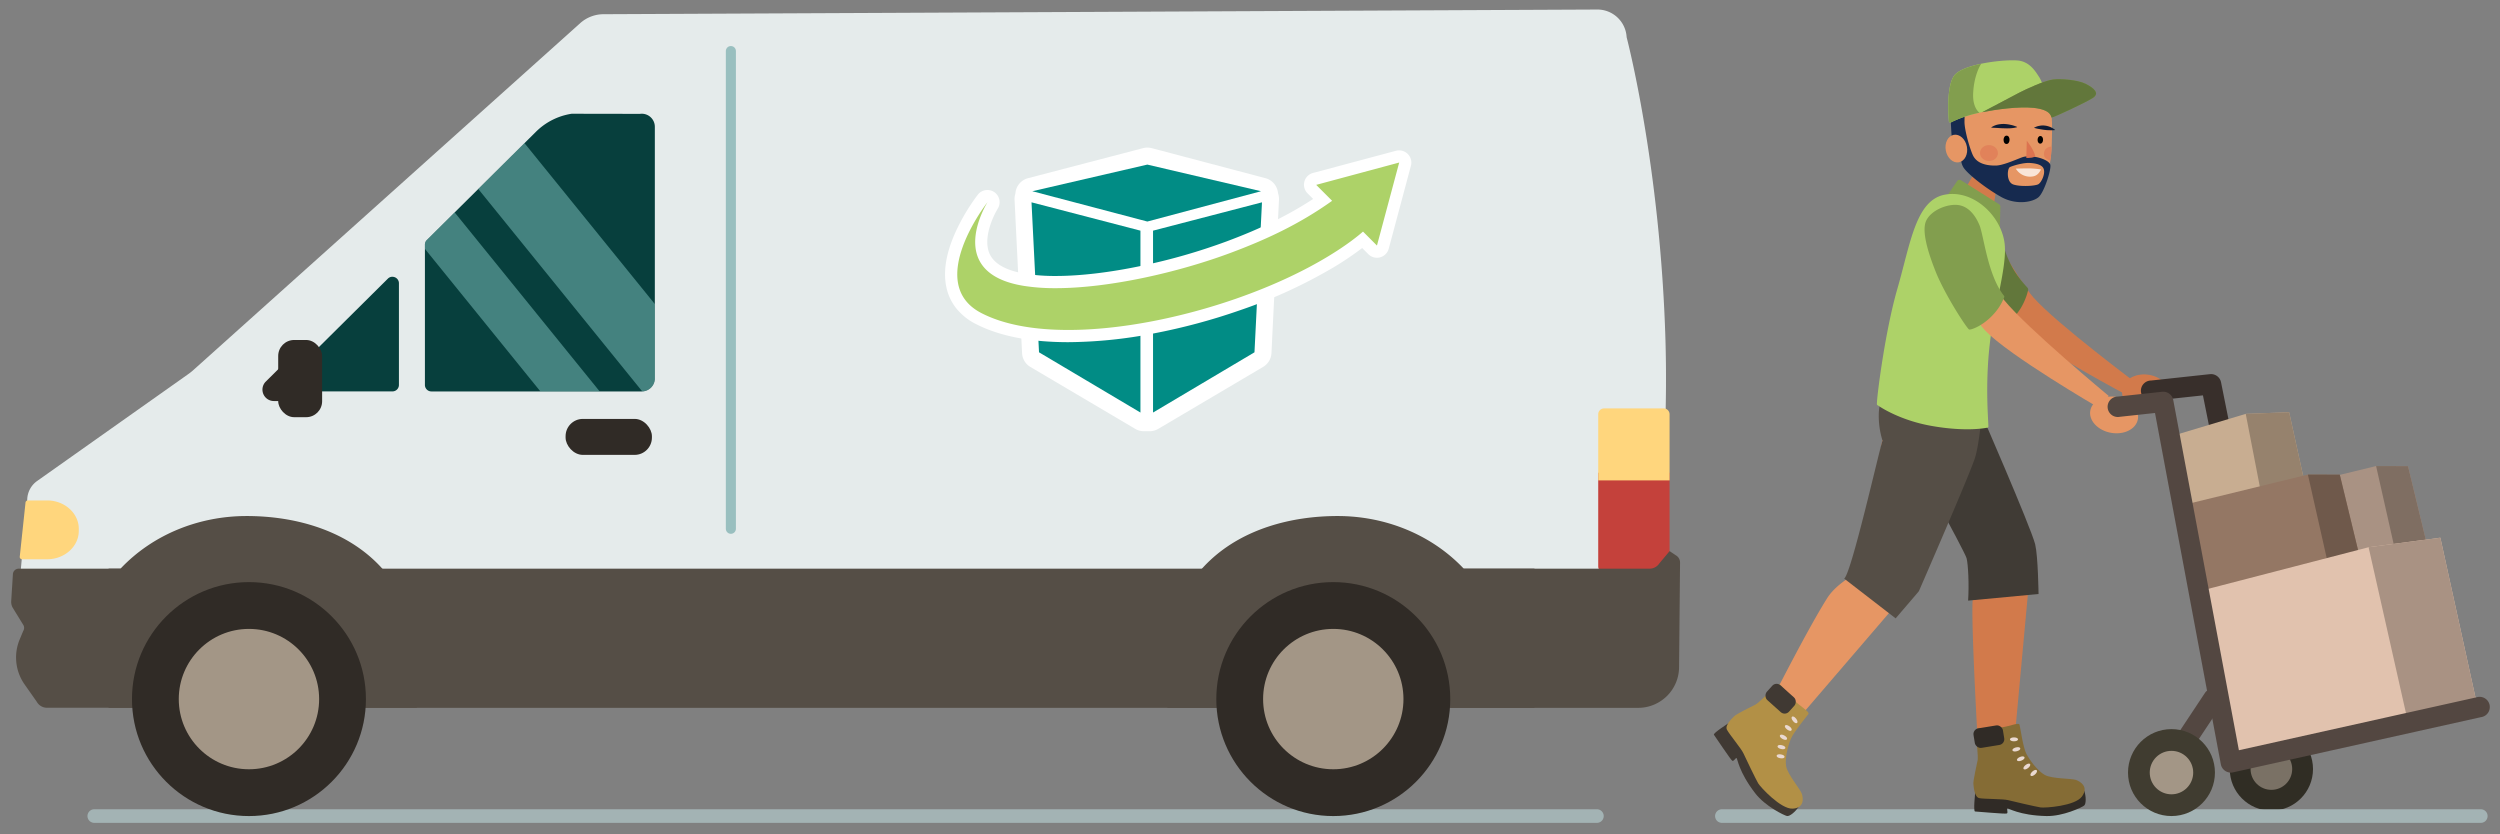 <?xml version="1.0" encoding="UTF-8"?> <svg xmlns="http://www.w3.org/2000/svg" xmlns:xlink="http://www.w3.org/1999/xlink" viewBox="0 0 1469.06 490.13"><rect x="0" y="0" width="1469.06" height="490.13" fill="#808080" stroke="none"/><defs><style>.cls-1,.cls-3,.cls-8{fill:none;}.cls-2{isolation:isolate;}.cls-3{stroke:#a3b3b4;stroke-width:8px;}.cls-3,.cls-8{stroke-linecap:round;stroke-linejoin:round;}.cls-4{fill:#e5ebeb;}.cls-5{fill:#c4413b;}.cls-6{fill:#ffd67d;}.cls-7{fill:#554e46;}.cls-8{stroke:#4f9594;stroke-width:5.92px;mix-blend-mode:multiply;}.cls-12,.cls-8{opacity:0.5;}.cls-9{fill:#302b26;}.cls-10{fill:#a39686;}.cls-11{fill:#073f3d;}.cls-12{mix-blend-mode:screen;}.cls-13{clip-path:url(#clip-path);}.cls-14{fill:#82c5c1;}.cls-15,.cls-32{fill:#fff;}.cls-16{fill:#018c85;}.cls-17{fill:#add268;}.cls-18{fill:#534741;}.cls-19{fill:#302d24;}.cls-20{fill:#7a7165;}.cls-21{fill:#d27a4b;}.cls-22{fill:#856c35;}.cls-23{fill:#ead9d1;}.cls-24{fill:#403b35;}.cls-25{fill:#e69664;}.cls-26{fill:#403933;}.cls-27{fill:#b29046;}.cls-28{fill:#62773b;}.cls-29{fill:#829e4e;}.cls-30{fill:#e1825a;}.cls-31{fill:#162a4f;}.cls-32{opacity:0.75;}.cls-33{fill:#dc7350;}.cls-34{fill:#0f1c35;}.cls-35{fill:#403c30;}.cls-36{fill:#382f2b;}.cls-37{fill:#c8ad91;}.cls-38{fill:#96826d;}.cls-39{fill:#a99283;}.cls-40{fill:#7f6e62;}.cls-41{fill:#947764;}.cls-42{fill:#6f594b;}.cls-43{fill:#e1c2ae;}</style><clipPath id="clip-path"><path class="cls-1" d="M377.19,66.83a7.69,7.69,0,0,1,7.61,7.75V222.27a7.69,7.69,0,0,1-7.63,7.75H253.5a3.81,3.81,0,0,1-3.81-3.81V143.75a3.79,3.79,0,0,1,1.13-2.71l64.1-63.59a37.94,37.94,0,0,1,21-10.61l40.12.07a7.5,7.5,0,0,1,1.15-.08"></path></clipPath></defs><g class="cls-2"><g id="BG"><line id="Shadow" class="cls-3" x1="938.39" y1="479.53" x2="55.39" y2="479.53"></line><path class="cls-4" d="M938.7,5.6l-584,2.75a20.6,20.6,0,0,0-13.92,5.41l-227,203.55a32.39,32.39,0,0,1-3.19,2.55L21.85,282.62A13.76,13.76,0,0,0,16,293.85l-4.81,52L121.89,405H969.4l2.46-66.55s8.88-66.46,6.81-138.32c-3-103.19-22.82-178.24-22.82-178.24A17.19,17.19,0,0,0,938.7,5.6Z"></path><path class="cls-5" d="M939.15,277.8h41.93a0,0,0,0,1,0,0v55a3.44,3.44,0,0,1-3.44,3.44H942.59a3.44,3.44,0,0,1-3.44-3.44v-55A0,0,0,0,1,939.15,277.8Z"></path><path class="cls-6" d="M942.59,240h35.05a3.44,3.44,0,0,1,3.44,3.44v38.84a0,0,0,0,1,0,0H939.15a0,0,0,0,1,0,0V243.43A3.44,3.44,0,0,1,942.59,240Z"></path><path class="cls-6" d="M16.46,294.07H27.71c10.22,0,18.58,7.49,18.58,16.64V312c0,9.15-8.36,16.63-18.58,16.63H13.06a1.37,1.37,0,0,1-1.46-1.42l3.4-32A1.41,1.41,0,0,1,16.46,294.07Z"></path><path class="cls-7" d="M144.92,303.23c-28.14,0-55.17,10.89-74.1,30.93H11a3.43,3.43,0,0,0-3.42,3.21l-1,15.92a6.92,6.92,0,0,0,1,4l6.23,10.13a3.44,3.44,0,0,1-.19,3.4l-2.08,5a27.52,27.52,0,0,0,2.89,26.33l7.22,10.28a6.86,6.86,0,0,0,6,3.47H244.93C255.24,334.16,200.15,303.23,144.92,303.23Z"></path><path class="cls-7" d="M985.1,326.53l-4-2.68-6,7.17a6.88,6.88,0,0,1-5.77,3.14H860.14c-18.93-20-46-30.93-74.1-30.93-55.23,0-110.32,30.93-100,112.72H962.61a24.05,24.05,0,0,0,24.06-24.31l.57-61.06A4.8,4.8,0,0,0,985.1,326.53Z"></path><line class="cls-8" x1="429.48" y1="30.01" x2="429.48" y2="310.72"></line><rect class="cls-7" x="63.81" y="334.16" width="837.88" height="81.79"></rect><circle class="cls-9" cx="146.29" cy="410.8" r="68.74"></circle><circle class="cls-10" cx="146.29" cy="410.8" r="41.24"></circle><circle class="cls-9" cx="783.47" cy="410.8" r="68.74"></circle><circle class="cls-10" cx="783.47" cy="410.8" r="41.24"></circle><path class="cls-11" d="M230.58,162.65a3.81,3.81,0,0,1,3.84,3.82v59.74A3.81,3.81,0,0,1,230.6,230H189.21c-9.92,0-15.15-12-8.49-19.43l47.2-46.83a3.71,3.71,0,0,1,2.66-1.11"></path><path class="cls-11" d="M377.19,66.83a7.69,7.69,0,0,1,7.61,7.75V222.27a7.69,7.69,0,0,1-7.63,7.75H253.5a3.81,3.81,0,0,1-3.81-3.81V143.75a3.79,3.79,0,0,1,1.13-2.71l64.1-63.59a37.94,37.94,0,0,1,21-10.61l40.12.07a7.5,7.5,0,0,1,1.15-.08"></path><g class="cls-12"><g class="cls-13"><rect class="cls-14" x="272.8" y="45.26" width="27.06" height="249.44" transform="translate(-43.15 218.13) rotate(-39.01)"></rect><rect class="cls-14" x="307.72" y="12.53" width="38.05" height="249.44" transform="translate(-13.54 236.26) rotate(-39.01)"></rect></g></g><path class="cls-9" d="M166.76,213.73l-10.82,10.74a6.71,6.71,0,0,0,4.89,11.19h9.84Z"></path><rect class="cls-9" x="163.48" y="199.78" width="25.81" height="45.37" rx="9.39"></rect><rect class="cls-9" x="332.35" y="246.16" width="50.73" height="21.14" rx="10.15"></rect><path class="cls-15" d="M751,113.54a10,10,0,0,0-7.41-8.84l-66.8-17.64a10.1,10.1,0,0,0-2.56-.33,9.73,9.73,0,0,0-2.52.32l-67.6,17.65a10,10,0,0,0-7.45,9.1,10,10,0,0,0-.48,3.58l4.41,90.13a10,10,0,0,0,4.9,8.12L667.07,252a10,10,0,0,0,5.08,1.39h3.4a10.07,10.07,0,0,0,5.09-1.39l61.6-36.4a10,10,0,0,0,4.9-8.12l4.42-90.13A10,10,0,0,0,751,113.54Z"></path><polygon class="cls-16" points="606.61 112.37 674.2 130.18 741.01 112.37 674.2 96.72 606.61 112.37"></polygon><polygon class="cls-16" points="606.14 118.89 610.55 207.02 670.15 242.42 670.15 135.54 606.14 118.89"></polygon><polygon class="cls-16" points="741.57 118.89 737.16 207.02 677.55 242.42 677.55 135.54 741.57 118.89"></polygon><path class="cls-17" d="M627.76,197.47c-21.67,0-39.39-3.46-52.64-10.27-8.47-4.35-13.68-10.78-15.5-19.12-4.86-22.31,16.93-50.33,17.86-51.51a3.6,3.6,0,0,1,2.82-1.36,3.57,3.57,0,0,1,3,5.49c-.11.17-10.73,17.25-5,29.91,3.19,7.1,11.14,11.74,23.63,13.8a114,114,0,0,0,18.46,1.35c28.33,0,68.24-8.07,101.66-20.55,15.24-5.69,35.05-13.93,55.22-27.74l-6.35-6.36a3.57,3.57,0,0,1,1.6-6l48.78-13.07a3.2,3.2,0,0,1,.92-.13,3.59,3.59,0,0,1,3.46,4.51l-13.07,48.78a3.61,3.61,0,0,1-2.53,2.53,3.71,3.71,0,0,1-.93.12,3.59,3.59,0,0,1-2.53-1.05l-5.88-5.88c-8.08,6.56-31.35,23.38-73.19,37.95C693.12,190.87,657.69,197.47,627.76,197.47Z"></path><path class="cls-15" d="M822.2,95.51h0m0,0-13.07,48.78-8.2-8.21c-4.48,4-27.45,23-74.57,39.43-32.16,11.19-67.88,18.38-98.6,18.38-19.87,0-37.64-3-51-9.88-34-17.48,3.55-65.23,3.55-65.23s-26.24,41.36,21,49.16a117.3,117.3,0,0,0,19,1.4c31.51,0,72.24-9.32,102.91-20.78C743.42,141,763.19,132,782.79,118l-9.36-9.37L822.2,95.51m0-7.15h-.38a7.31,7.31,0,0,0-1.63.27l-48.62,13a7.15,7.15,0,0,0-3.2,12l3.27,3.28c-14.51,9.51-30.55,17.36-50.86,24.94a352,352,0,0,1-50.11,14.38c-18.54,3.89-35.94,5.94-50.3,5.94a111.2,111.2,0,0,1-17.87-1.3c-11.25-1.85-18.3-5.81-21-11.75-2.44-5.46-1.1-12.23.45-16.95a48.67,48.67,0,0,1,4.35-9.56,7.16,7.16,0,0,0-11.67-8.26,117.43,117.43,0,0,0-11,17.59c-7.23,14.14-9.75,26.55-7.5,36.89A29.75,29.75,0,0,0,561.78,181a34.79,34.79,0,0,0,11.7,9.41c13.77,7.08,32,10.66,54.28,10.66a269.86,269.86,0,0,0,50.1-5.12,358.87,358.87,0,0,0,50.85-13.66,295.09,295.09,0,0,0,54.6-25,176.87,176.87,0,0,0,17.14-11.55l3.62,3.63a7.16,7.16,0,0,0,5.06,2.1,7,7,0,0,0,1.86-.25,7.17,7.17,0,0,0,5.06-5.06l13-48.59a7.18,7.18,0,0,0-6.61-9.19Zm0,14.31h0Z"></path></g><g id="FG"><path class="cls-18" d="M1334.37,452.13a5.67,5.67,0,0,1-3.16-.95,5.73,5.73,0,0,1-1.61-7.93l24.08-36.33a5.72,5.72,0,1,1,9.54,6.32l-24.08,36.33A5.71,5.71,0,0,1,1334.37,452.13Z"></path><circle class="cls-19" cx="1334.72" cy="451.9" r="24.46"></circle><circle class="cls-20" cx="1334.72" cy="451.9" r="12.23"></circle><line class="cls-3" x1="1011.82" y1="479.53" x2="1457.78" y2="479.53"></line><g id="L_Leg" data-name="L Leg"><path class="cls-21" d="M1119.14,259.81S1166,332.61,1165,336.5c-.83,3.49-5.18,6.78-5.82,16.16-1,15.12,3.39,90.24,3.39,90.24H1183l10.76-116.79a8.61,8.61,0,0,0-.53-4l-31-83.78Z"></path><path class="cls-9" d="M1160.73,465.33s-1.31,11.52-.14,11.52,17.8,1.61,18.68,1.17-.15-2.48.29-2.92,6.75,4.08,23,4.43c9.72.21,20.78-5.11,22.1-6.13s1.16-5.45.14-8.66S1160.73,465.33,1160.73,465.33Z"></path><path class="cls-22" d="M1161.72,428.23c-.56.45-1,3.44-.6,5.19s1.36,11.48,1,13.23-2.72,12.26-2.52,14,.58,7.78,3.5,8.36,14,.39,16.92,1.17,16.54,3.89,19.07,4.28,20.24-.78,24.32-6.42-.78-8.76-3.5-9.73-14-.58-18.29-2.92-8.95-8.75-10.89-12.45-3.55-15.55-4-17.06c-.47-1.68-5.89,1.13-11.44,1.64C1171,427.93,1162.48,427.62,1161.72,428.23Z"></path><ellipse class="cls-23" cx="1183.47" cy="434.46" rx="2.36" ry="1.15"></ellipse><ellipse class="cls-23" cx="1184.86" cy="440.3" rx="2.36" ry="1.15" transform="translate(-72.37 309.4) rotate(-14.44)"></ellipse><ellipse class="cls-23" cx="1187.44" cy="445.94" rx="2.36" ry="1.15" transform="translate(-80.56 478.33) rotate(-22.05)"></ellipse><ellipse class="cls-23" cx="1191.04" cy="450.52" rx="2.36" ry="1.15" transform="translate(-27.84 819.13) rotate(-37.55)"></ellipse><ellipse class="cls-23" cx="1195.07" cy="454.26" rx="2.36" ry="1.15" transform="translate(-0.13 908.17) rotate(-41.61)"></ellipse><rect class="cls-9" x="1159.94" y="427.14" width="17.5" height="11.63" rx="3.42" transform="translate(-54.46 193.83) rotate(-9.27)"></rect><path id="L" class="cls-24" d="M1197.9,349.06s-.28-22.32-2-29.27c-2.55-10.12-33.65-81.45-33.65-81.45l-43.08,21.47s35.33,64.05,36.44,68.22c.92,3.47,1.54,15.53.9,24.91Z"></path></g><g id="R_Arm" data-name="R Arm"><path id="R_Leg" data-name="R Leg" class="cls-25" d="M1107.2,258.19a.84.84,0,0,0-1,.56c-2.15,6.42-6,60.15-13.33,76.1-1,2.06-13.14,7.1-19.2,16.68-11.33,17.93-31.74,58.24-31.74,58.24l13.15,14.46,55.5-64.65a4.07,4.07,0,0,1,.41-.52l12-13a4.34,4.34,0,0,0,.42-.73l34.06-73.56a2.56,2.56,0,0,0-1.64-4Z"></path><path class="cls-26" d="M1016.21,424.65s-9.8,6.21-9.07,7.12,9.92,14.87,10.81,15.28,1.84-1.67,2.45-1.61,1.07,7.82,11,20.69c5.93,7.7,17,13,18.63,13.37s5-2.51,6.83-5.32S1016.21,424.65,1016.21,424.65Z"></path><path class="cls-27" d="M1045.73,402.15c-.7-.15-3.3,1.39-4.42,2.79s-8.08,8.26-9.69,9.06-11.26,5.56-12.5,6.81-5.7,5.34-4.32,8,8.48,11.15,9.71,13.92,7.34,15.32,8.62,17.53,13.3,15.27,20.25,14.92,6.33-6.1,5.38-8.83-8.33-11.28-9.19-16.08,1.2-12.46,2.86-16.29,9.36-13.18,10.26-14.46-5.11-4.55-9-8.55C1050.71,407.87,1046.68,402.36,1045.73,402.15Z"></path><ellipse class="cls-23" cx="1054.51" cy="423.01" rx="1.15" ry="2.36" transform="translate(-32.14 754.84) rotate(-38.84)"></ellipse><ellipse class="cls-23" cx="1050.84" cy="427.75" rx="1.15" ry="2.36" transform="translate(79.67 1014.32) rotate(-53.28)"></ellipse><ellipse class="cls-23" cx="1048.06" cy="433.3" rx="1.15" ry="2.36" transform="translate(159.57 1138.11) rotate(-60.89)"></ellipse><ellipse class="cls-23" cx="1046.76" cy="438.97" rx="1.15" ry="2.36" transform="translate(373.71 1352.97) rotate(-76.38)"></ellipse><ellipse class="cls-23" cx="1046.37" cy="444.46" rx="1.15" ry="2.36" transform="translate(434.42 1402.56) rotate(-80.45)"></ellipse><rect class="cls-26" x="1037.67" y="404.73" width="17.5" height="11.63" rx="3.42" transform="translate(541.65 -593.82) rotate(41.9)"></rect><path class="cls-7" d="M1165.65,229.79l-55.84-9a18.23,18.23,0,0,0-1.23,3.77c-.33,1.77-3.79,8.08-4.52,17.56a48.78,48.78,0,0,0,2.14,16.78c-2.33,7.27-18.32,78.13-22.52,81.1l30.25,23.37,13.4-15.65a4.11,4.11,0,0,0,.43-.73s30-68.83,32.85-78.12C1163.94,257.88,1165.65,229.79,1165.65,229.79Z"></path></g><g id="L_Arm" data-name="L Arm"><path class="cls-21" d="M1150.59,144.18s23.9,38.17,34.81,48.3c14.21,13.2,66.12,40.6,66.12,40.6l5.27-6.85s-48.66-36.31-61.92-51.45c-8.69-9.92-28.07-44.65-28.07-44.65Z"></path><ellipse class="cls-21" cx="1260.68" cy="230.75" rx="10.71" ry="13.88" transform="translate(881.72 1455.07) rotate(-83.17)"></ellipse><path class="cls-28" d="M1191.35,169a1.74,1.74,0,0,1,.39,1.68,37.6,37.6,0,0,1-4.34,10.49c-5.18,8.08-8.93,9.84-10,9.68s-20.19-23.76-23.8-28.25-12-15.29-9-20.94S1155,131,1160.88,131s9.32,1.09,13.19,5.19S1176.18,152.75,1191.35,169Z"></path></g><g id="Head"><path id="Neck" class="cls-21" d="M1160.07,101.82s-11.89,20.45-11,20.52,20.45,11.89,20.45,11.89l3.59-23.68Z"></path><path id="Collar" class="cls-29" d="M1142.43,117.69l7.51-11.11a1.76,1.76,0,0,1,2.47-.61l22.23,14a1.76,1.76,0,0,1,.83,1.32l-.48,19.14Z"></path><g id="Head-2" data-name="Head"><path id="Head-3" data-name="Head" class="cls-25" d="M1149.67,80.18c-.18,11.6,8.48,21.5,17.74,29.12,5.1,4.19,14.62,8,20.51,8.06,8.28.13,10.24-2.93,13.58-10.79,4.17-9.85,4.19-19.74,4.33-28.75.12-8,0-13.55-3.92-20-4-6.61-14.18-8.69-23.41-8.83C1162,48.74,1149.94,62.16,1149.67,80.18Z"></path><path id="Head-4" data-name="Head" class="cls-30" d="M1205.44,86.12a36.48,36.48,0,0,1-.68,8.14s-3.47-.62-3.66-3.28C1200.75,86.21,1205.44,86.12,1205.44,86.12Z"></path><ellipse class="cls-30" cx="1168.77" cy="89.93" rx="4.68" ry="5.27" transform="translate(1044 1255.5) rotate(-88.29)"></ellipse><path class="cls-31" d="M1204.82,96.8c-1-3.38-11.48-6.21-16.57-4.36-3.7,1.35-11.21,4.8-15.49,4.85-6.78.09-11.65-1.87-13.6-6.41-2.1-4.89-4.78-14.77-4.78-19.29,0-5,.62-20.16,11.17-14.89,0,0,12.19-6.28,24.19-4.92,4.46.51,11.3,3.59,13.1,7.69,0,0,1.87-6.7-.25-8.5s-6.47-6.78-28.66-7c-8.87-.09-24,3.55-26.35,9.13s-1.19,19.48-.61,29.51a9,9,0,0,0,5.14,7.93c0,2.35.21,5.65,1.76,8,2.65,4,13.23,12.22,22,17.16s18.54,3.17,22,.19S1205.54,99.15,1204.82,96.8Zm-7.13,11.51c-2,1-10.3,1.52-14.57.12s-3.7-9.49-2-10.27,7.78-2.63,11.58-2.4,6.58,1,7.8,2.69C1202.49,101.2,1199.68,107.27,1197.69,108.31Z"></path><path class="cls-32" d="M1184.54,99.09a9.73,9.73,0,0,0,10.55,4.47c2.64-.68,3.7-2.94,4.27-4a57.86,57.86,0,0,0-5.93-.58C1190.21,98.87,1184.54,99.09,1184.54,99.09Z"></path><ellipse id="Ear" class="cls-25" cx="1149.6" cy="87.36" rx="6.3" ry="8.21" transform="translate(3.83 215.5) rotate(-10.73)"></ellipse><g id="Face"><path class="cls-33" d="M1191,82.7s4.1,5.09,4.88,8.79c.27,1.29-4.47,1.43-5.19,1.29Z"></path><ellipse cx="1198.94" cy="82.16" rx="2.24" ry="1.61" transform="translate(1081.04 1278.12) rotate(-88.29)"></ellipse><ellipse cx="1179.1" cy="82.16" rx="2.45" ry="1.76" transform="translate(1061.79 1258.28) rotate(-88.29)"></ellipse><path class="cls-34" d="M1207.39,76.46a26.22,26.22,0,0,1-3.38.05c-1,0-1.82-.1-2.66-.2s-1.66-.25-2.58-.4-1.93-.33-3.28-.72l-.1,0a.11.11,0,0,1-.08-.13.14.14,0,0,1,.06-.07c.49-.21,1-.48,1.48-.65a9.29,9.29,0,0,1,1.57-.41,10.3,10.3,0,0,1,3.23-.13,11.77,11.77,0,0,1,5.91,2.49.11.11,0,0,1,0,.15.13.13,0,0,1-.07,0Z"></path><path class="cls-34" d="M1185.14,74.79a21.51,21.51,0,0,1-4,.6,34.67,34.67,0,0,1-3.52,0c-1.12,0-2.21-.08-3.36-.16s-2.32-.1-3.9-.22h-.08a.11.11,0,0,1-.11-.12.09.09,0,0,1,0-.08,11.14,11.14,0,0,1,3.58-1.57,17.6,17.6,0,0,1,3.89-.4,22.8,22.8,0,0,1,3.87.52,19.3,19.3,0,0,1,3.71,1.18.11.11,0,0,1,.06.15s0,.06-.08.06Z"></path></g></g><path class="cls-17" d="M1205.18,64c.58.19-4.8-15.49-6.79-18.51s-5.21-8.86-12-9.85-33.33,1.58-38.29,9.09c-4.22,6.39-3.28,22-2.9,26.51a.86.86,0,0,0,1.26.65,69,69,0,0,1,16.69-5.66c5.32-1.08,15-4,24.89-4.4A44.51,44.51,0,0,1,1205.18,64Z"></path><path class="cls-29" d="M1164.18,37.48c-7.22,1.51-13.83,3.89-16.06,7.27-4.22,6.39-3.28,22-2.9,26.51a.86.86,0,0,0,1.26.65,69,69,0,0,1,16.69-5.66s-4-2.7-3.71-11C1159.85,43.88,1164.18,37.48,1164.18,37.48Z"></path><path class="cls-29" d="M1164.79,65.94l21.78-11.48c3.92-2.07,15.17-7.23,19.87-7.76s14.42.21,19.09,2.53,8.7,5.56,4.15,8.41-22.3,11.14-24,11.42c-.66.11.55-4.5-10.76-5.69C1186.17,62.46,1172.74,64.33,1164.79,65.94Z"></path><path class="cls-28" d="M1164.79,65.94l21.78-11.48c3.92-2.07,15.17-7.23,19.87-7.76s14.42.21,19.09,2.53,8.7,5.56,4.15,8.41-22.3,11.14-24,11.42c-.66.11.55-4.5-10.76-5.69C1186.17,62.46,1172.74,64.33,1164.79,65.94Z"></path></g><path id="Torso" class="cls-17" d="M1103.53,238.23a.86.86,0,0,1-.63-.83c0-4.73,4.89-42.93,12-67.56,7.78-26.84,10.79-52.36,28.1-55.48s34,13.56,35.1,30.18c.88,13-5.89,35.4-8.33,53.33-3.34,24.65-1.61,45.77-1.33,52.66a.85.85,0,0,1-1.08.85s-11.75,2.6-32.61-1.15C1115.19,246.71,1103.53,238.23,1103.53,238.23Z"></path><g id="R_Arm-2" data-name="R Arm"><path class="cls-25" d="M1134.78,141.88s21.23,41.27,31.78,52.38c13.85,14.58,66.55,45.22,66.55,45.22l6-6.83s-48.35-40.09-61.43-56.31c-8.37-10.39-26.9-46.1-26.9-46.1Z"></path><ellipse class="cls-25" cx="1241.16" cy="238.49" rx="10.71" ry="14.26" transform="matrix(0.18, -0.98, 0.98, 0.18, 785.16, 1417.22)"></ellipse><path class="cls-29" d="M1177.59,173.81a.83.83,0,0,1,.11.89,30.77,30.77,0,0,1-5.16,8.7c-6.55,7.9-14.28,10.54-15.41,10.24s-14.18-20.2-19.74-34.15c-4.12-10.37-8.42-23.57-5.52-29.78s12.42-10,18.69-9.24,10.25,6.19,12.59,11.74C1165.76,138.43,1167.89,161.5,1177.59,173.81Z"></path></g><path class="cls-18" d="M1275.64,454.23a6,6,0,0,1-5-9.27L1295.8,407a6,6,0,0,1,10,6.6l-25.13,37.93A6,6,0,0,1,1275.64,454.23Z"></path><circle class="cls-35" cx="1276.01" cy="453.99" r="25.54"></circle><circle class="cls-10" cx="1276.01" cy="453.99" r="12.77"></circle><path class="cls-36" d="M1339,430a6,6,0,0,1-5.85-4.8l-38.65-192.87-29.21,3.15a6,6,0,1,1-1.28-11.87l34.63-3.75a6,6,0,0,1,6.5,4.77l39.72,198.23A5.94,5.94,0,0,1,1339,430Z"></path><polygon class="cls-37" points="1275.81 256.34 1319.64 243.2 1345.16 242.23 1355.24 288.08 1284.73 305.45 1275.81 256.34"></polygon><polygon class="cls-38" points="1330.09 297.12 1319.64 243.2 1345.16 242.23 1355.24 288.08 1330.09 297.12"></polygon><polygon class="cls-39" points="1301.81 296.81 1396.25 273.86 1415 273.91 1431.46 341.9 1316.37 366.58 1301.81 296.81"></polygon><polygon class="cls-40" points="1411.03 339.45 1396.25 273.86 1415 273.91 1431.46 341.9 1411.03 339.45"></polygon><polygon class="cls-41" points="1282.76 296.79 1356.17 278.87 1374.91 278.93 1391.38 346.91 1297.33 366.57 1282.76 296.79"></polygon><polygon class="cls-42" points="1370.95 344.46 1356.17 278.87 1374.91 278.93 1391.38 346.91 1370.95 344.46"></polygon><polygon class="cls-43" points="1288.39 348.4 1391.84 321.57 1434.01 315.96 1455.19 412.3 1312.22 444.73 1288.39 348.4"></polygon><polygon class="cls-39" points="1455.19 412.3 1434.01 315.96 1391.84 321.57 1414.82 423.55 1455.19 412.3"></polygon><path class="cls-18" d="M1310.89,454a6,6,0,0,1-5.87-4.87l-38.69-206.45-20.66,2.24a6,6,0,1,1-1.28-11.88l26.15-2.83a6,6,0,0,1,6.51,4.84l38.58,205.81,139.59-31.09a6,6,0,1,1,2.6,11.66l-145.63,32.43A6.31,6.31,0,0,1,1310.89,454Z"></path></g></g></svg> 